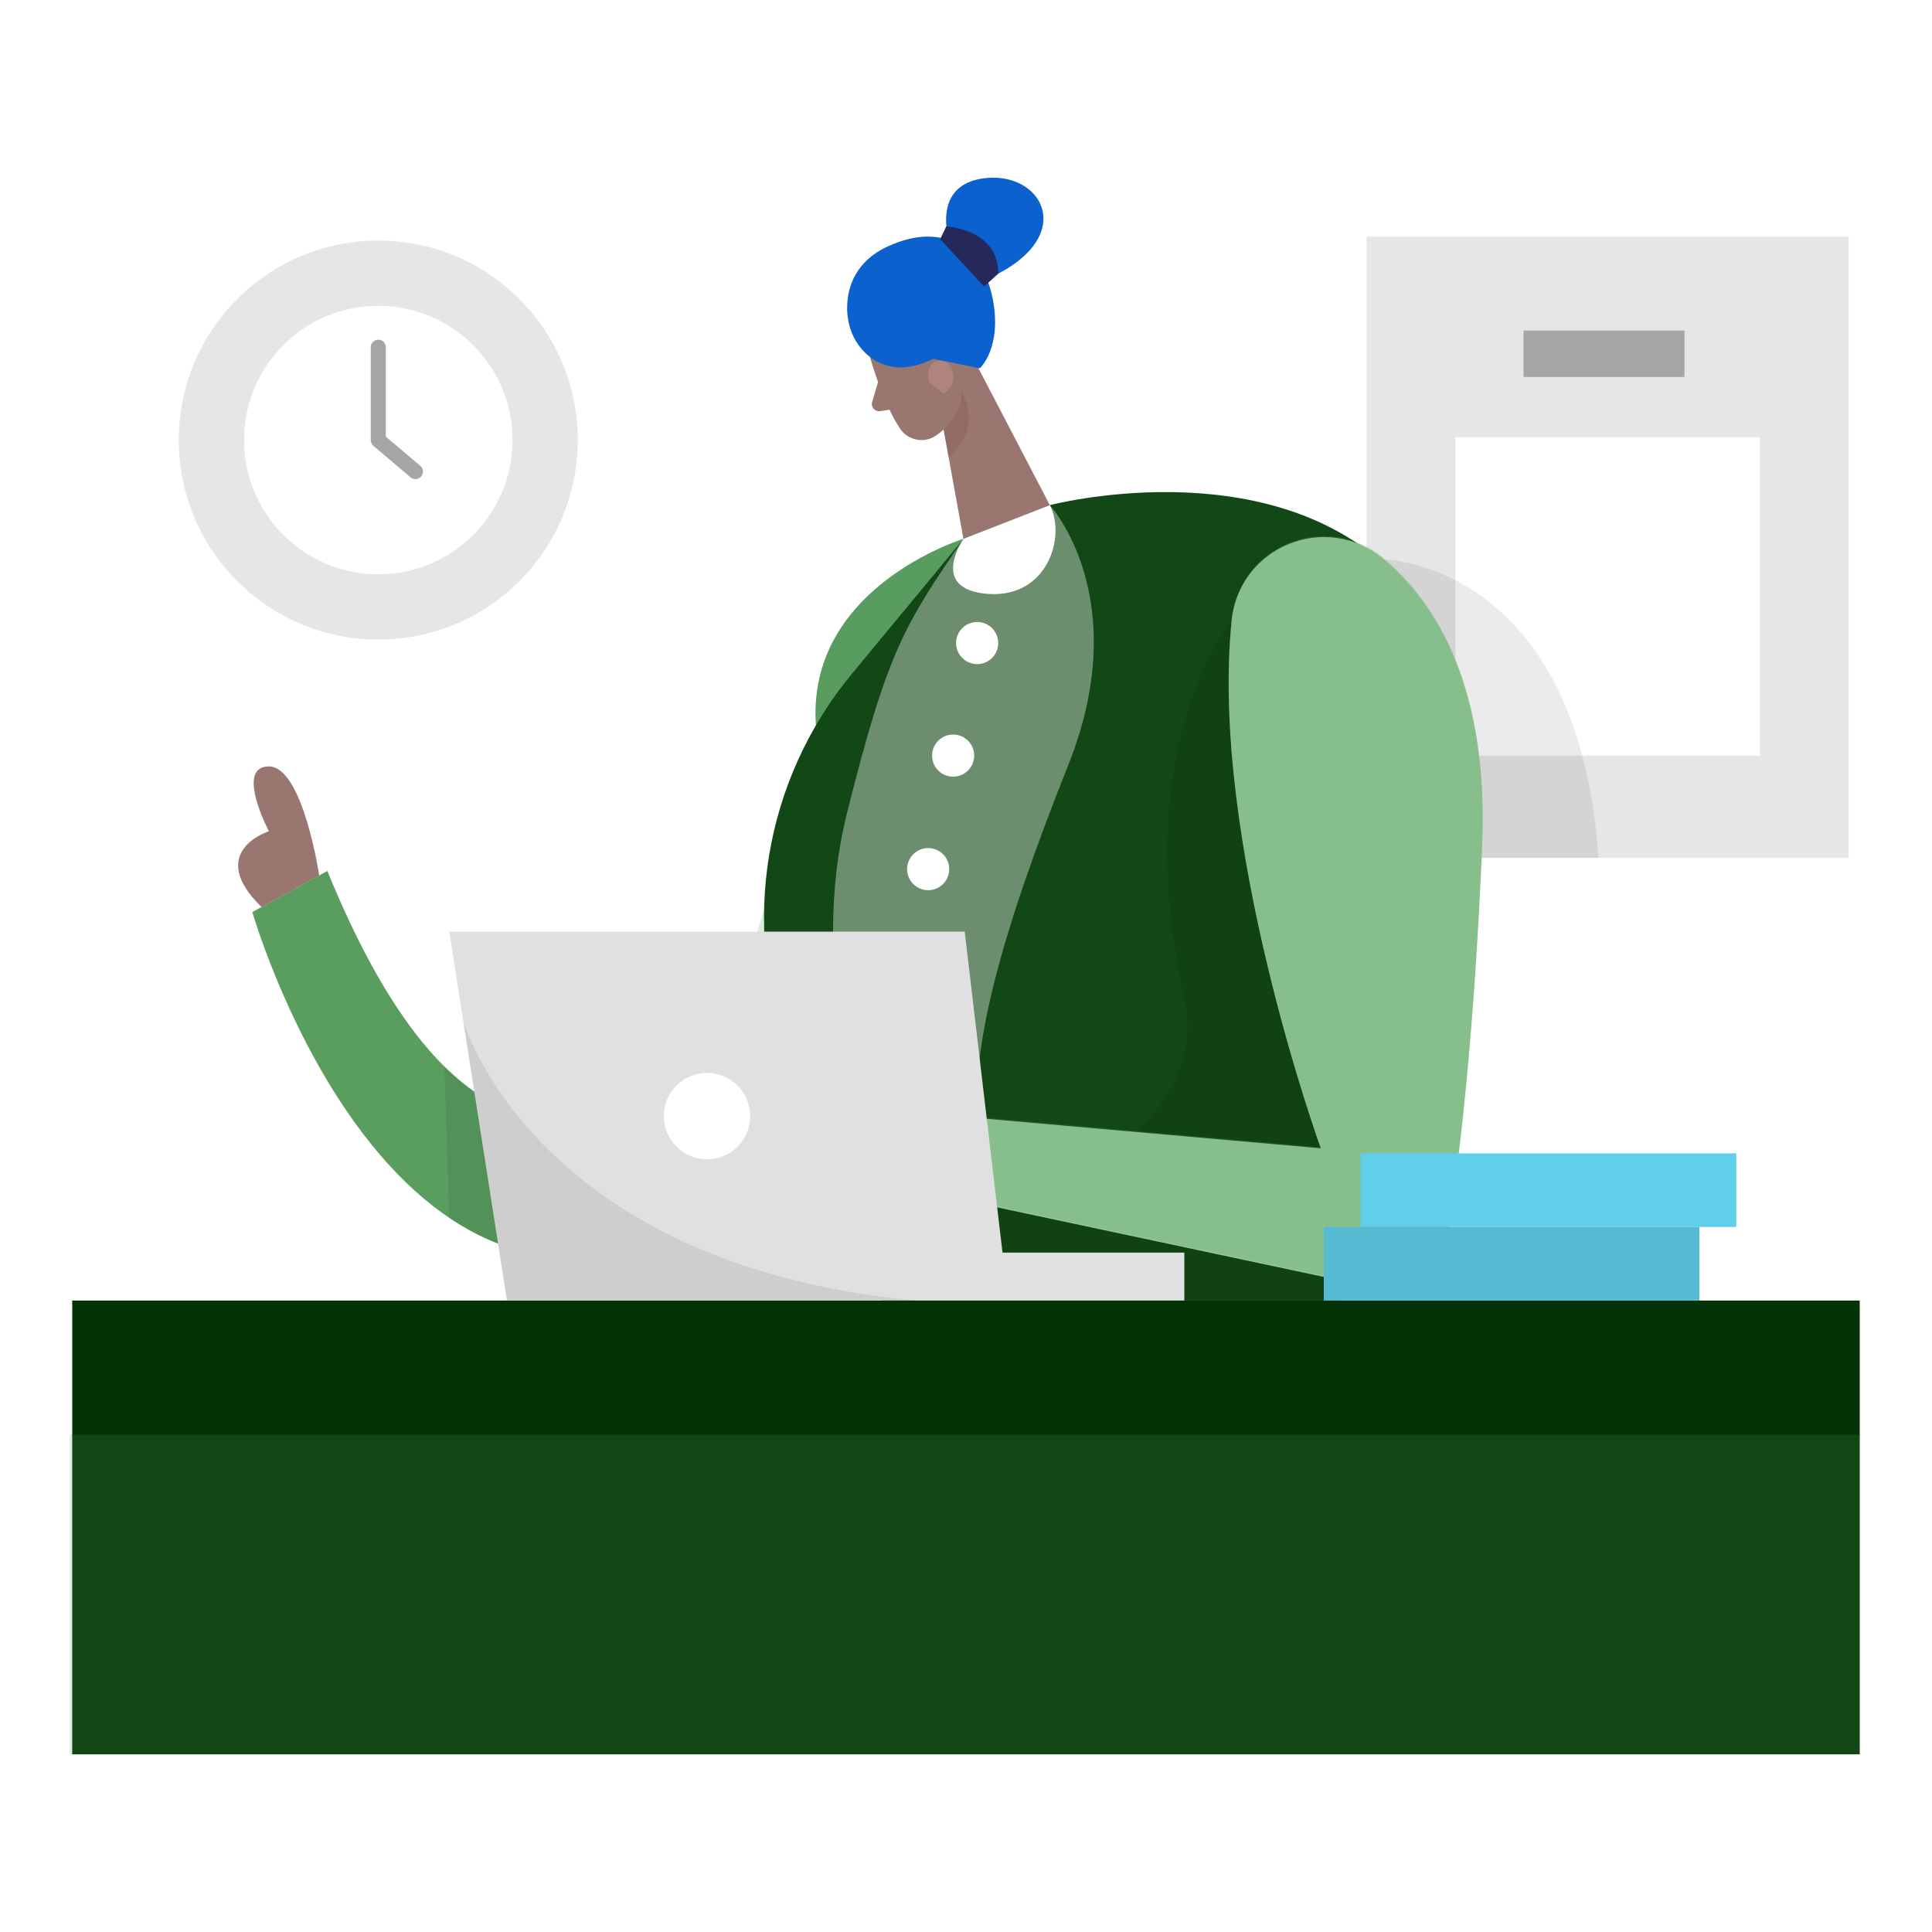 <svg viewBox="0 0 500 500" xmlns="http://www.w3.org/2000/svg" data-name="0017 receptionist" id="_0017_receptionist">
  <defs>
    <style>
      .cls-1 {
        fill: #e0e0e0;
      }

      .cls-2 {
        fill: #24285b;
      }

      .cls-3 {
        fill: #e6e6e6;
      }

      .cls-4 {
        fill: #89534c;
        opacity: .31;
      }

      .cls-4, .cls-5, .cls-6, .cls-7, .cls-8, .cls-9 {
        isolation: isolate;
      }

      .cls-10 {
        fill: #a5a5a5;
      }

      .cls-11 {
        fill: #0b61cd;
      }

      .cls-12 {
        fill: #92c897;
      }

      .cls-13, .cls-9 {
        fill: #fff;
      }

      .cls-14, .cls-5 {
        fill: #599d5f;
      }

      .cls-15 {
        fill: #af847d;
      }

      .cls-16 {
        fill: #033307;
      }

      .cls-5 {
        opacity: .2;
      }

      .cls-6 {
        opacity: .08;
      }

      .cls-6, .cls-7 {
        fill: #000001;
      }

      .cls-7 {
        opacity: .17;
      }

      .cls-17 {
        fill: #68e1fd;
      }

      .cls-18 {
        fill: #997770;
      }

      .cls-8 {
        opacity: .11;
      }

      .cls-8, .cls-19 {
        fill: #114815;
      }

      .cls-9 {
        opacity: .38;
      }
    </style>
  </defs>
  <rect height="500" width="500" class="cls-13"></rect>
  <g id="clock">
    <circle r="51.63" cy="113.89" cx="97.9" class="cls-3"></circle>
    <circle r="34.74" cy="113.89" cx="97.9" class="cls-13"></circle>
    <path d="M107.51,123.99c-.45,0-.9-.15-1.26-.46l-9.61-8.14c-.44-.37-.69-.92-.69-1.49v-24.04c0-1.08.88-1.95,1.95-1.95s1.95.87,1.95,1.95v23.14l8.91,7.55c.82.7.93,1.93.23,2.75-.39.46-.94.69-1.49.69h.01Z" class="cls-10"></path>
  </g>
  <g id="screen">
    <rect height="160.79" width="124.72" y="61.23" x="353.7" class="cls-3"></rect>
    <rect height="82.39" width="78.83" y="113.15" x="376.64" class="cls-13"></rect>
    <path d="M358.23,144.81s50.18.73,55.47,77.21h-31.6l-23.88-77.21h.01Z" class="cls-6"></path>
    <rect height="12.02" width="41.64" y="85.54" x="394.29" class="cls-10"></rect>
  </g>
  <g id="receptionist">
    <path d="M249.34,139.46s-42.47,12.99-37.95,50.64-67.25,181.19-126.67,35.3l-19.41,10.64s32.36,112.9,106.48,85.25c74.12-27.65,95.67-96.58,77.55-181.83h0Z" class="cls-14"></path>
    <path d="M171.79,321.29c74.12-27.65,95.67-96.58,77.55-181.83,0,0-42.47,12.99-37.95,50.64" class="cls-5"></path>
    <path d="M227.26,98.8l-1.55,5.25c-.38,1.3.71,2.55,2.05,2.35l4.43-.68-4.93-6.92Z" class="cls-18"></path>
    <path d="M224.65,90.61s3.29,12.8,8.29,20.33c2.03,3.05,6.21,3.89,9.23,1.82,3.75-2.57,8.08-7.14,7.15-14.21l-.1-12.2s-.33-7.64-9.14-10.22-17.82,6.79-15.43,14.48h0Z" class="cls-18"></path>
    <polygon points="251.26 91.54 271.7 130.74 249.34 139.46 242.65 102.61 251.26 91.54" class="cls-18"></polygon>
    <path d="M240.55,99.11s-1.6-4.83,2.14-5.73,6.08,6.07,1.41,8.44l-3.55-2.71Z" class="cls-15"></path>
    <path d="M244.21,111.18s4.65-3.91,4.65-9.9c0,0,5.83,9.54-3.37,16.97l-1.28-7.07Z" class="cls-4"></path>
    <rect height="34.95" width="462.61" y="336.58" x="18.69" class="cls-16"></rect>
    <path d="M249.34,139.46l22.37-8.73s55.1-14.46,87.75,16.43c32.65,30.88-12.35,189.42-12.35,189.42h-118.85l-24.19-64.26c-12.5-33.2-6.26-70.54,16.35-97.88l28.93-34.98h0Z" class="cls-19"></path>
    <path d="M318.73,160.69s-26.93,31.77-12.22,97.65c8.36,37.44-48.17,54.18-48.17,54.18l-2.93,24.06h102.29v-42.84l-38.96-133.04h-.01Z" class="cls-6"></path>
    <path d="M271.7,130.74s22.01,23.93,4.8,67.17c-17.21,43.24-26.03,74.12-23.38,97.07l-28.86-4.41s-15.51-38.39-5.02-80.3c10.5-41.92,14.82-48.48,30.09-70.79l22.37-8.73h0Z" class="cls-9"></path>
    <path d="M318.73,160.69c1.96-19.39,24.65-28.51,39.5-15.89,14.02,11.91,27.04,33.84,25.35,74.13-2.05,48.82-5.84,80.6-8.66,98.68-1.62,10.37-11.6,17.26-21.87,15.08l-108.78-23.16,3.17-20.68,94.38,8.33s-28.85-79.53-23.08-136.48h-.01Z" class="cls-12"></path>
    <path d="M318.73,160.4c1.96-19.39,24.65-28.51,39.5-15.89,14.02,11.91,27.04,33.84,25.35,74.13-2.05,48.82-5.84,80.6-8.66,98.68-1.62,10.37-11.6,17.26-21.87,15.08l-108.78-23.16,3.17-20.68,94.38,8.33s-28.85-79.53-23.08-136.48h-.01Z" class="cls-5"></path>
    <rect height="82.72" width="462.61" y="371.3" x="18.69" class="cls-19"></rect>
    <rect height="82.72" width="462.61" y="371.3" x="18.03" class="cls-8"></rect>
    <polygon points="131.2 336.58 116.28 241.11 249.67 241.11 259.45 324.17 306.51 324.17 306.51 336.58 131.2 336.58" class="cls-1"></polygon>
    <path d="M224.06,91.45c3.34,3.13,8.94,5.6,17.5,1.41l12.02,2.45s5.82-5.25,3.33-18.01c-2.49-12.75-12.39-20.29-27.1-13.55-8.35,3.82-10.38,10.37-10.56,15.31-.17,4.62,1.43,9.22,4.81,12.38h0Z" class="cls-11"></path>
    <path d="M245.77,62.83s-5.35-15.46,9.69-16.78c15.04-1.32,23.92,16.31-1.27,26.71l-8.42-9.94h0Z" class="cls-11"></path>
    <path d="M244.92,58.57s13.59.76,13.41,12.26l-3.66,3.33-11.35-12.28,1.59-3.31h.01Z" class="cls-2"></path>
    <path d="M271.7,130.74l-22.37,8.73s-9.1,13.06,6.3,14.23,20.34-14.76,16.07-22.96h0Z" class="cls-13"></path>
    <circle r="11.18" cy="288.85" cx="182.97" class="cls-13"></circle>
    <circle r="5.45" cy="166.42" cx="252.89" class="cls-13"></circle>
    <circle r="5.45" cy="195.55" cx="246.67" class="cls-13"></circle>
    <circle r="5.45" cy="224.93" cx="240.21" class="cls-13"></circle>
    <path d="M82.61,226.57s-4.2-28.22-13.03-28.22,0,16.77,0,16.77c0,0-16.57,5.29-1.89,19.63l14.92-8.17h0Z" class="cls-18"></path>
    <rect height="19.04" width="97.21" y="317.54" x="342.6" class="cls-17"></rect>
    <rect height="19.04" width="97.21" y="298.49" x="352.13" class="cls-17"></rect>
    <rect height="19.04" width="97.21" y="317.54" x="342.6" class="cls-7"></rect>
    <rect height="19.04" width="97.21" y="298.49" x="352.13" class="cls-6"></rect>
    <path d="M119.89,264.22s17.9,62.94,116.97,72.36h-105.66l-11.31-72.36h0Z" class="cls-6"></path>
    <path d="M115.02,276.03l1.25,39.16s5.43,3.86,12.62,6.67l-6.15-39.33-7.73-6.5h.01Z" class="cls-6"></path>
  </g>
</svg>